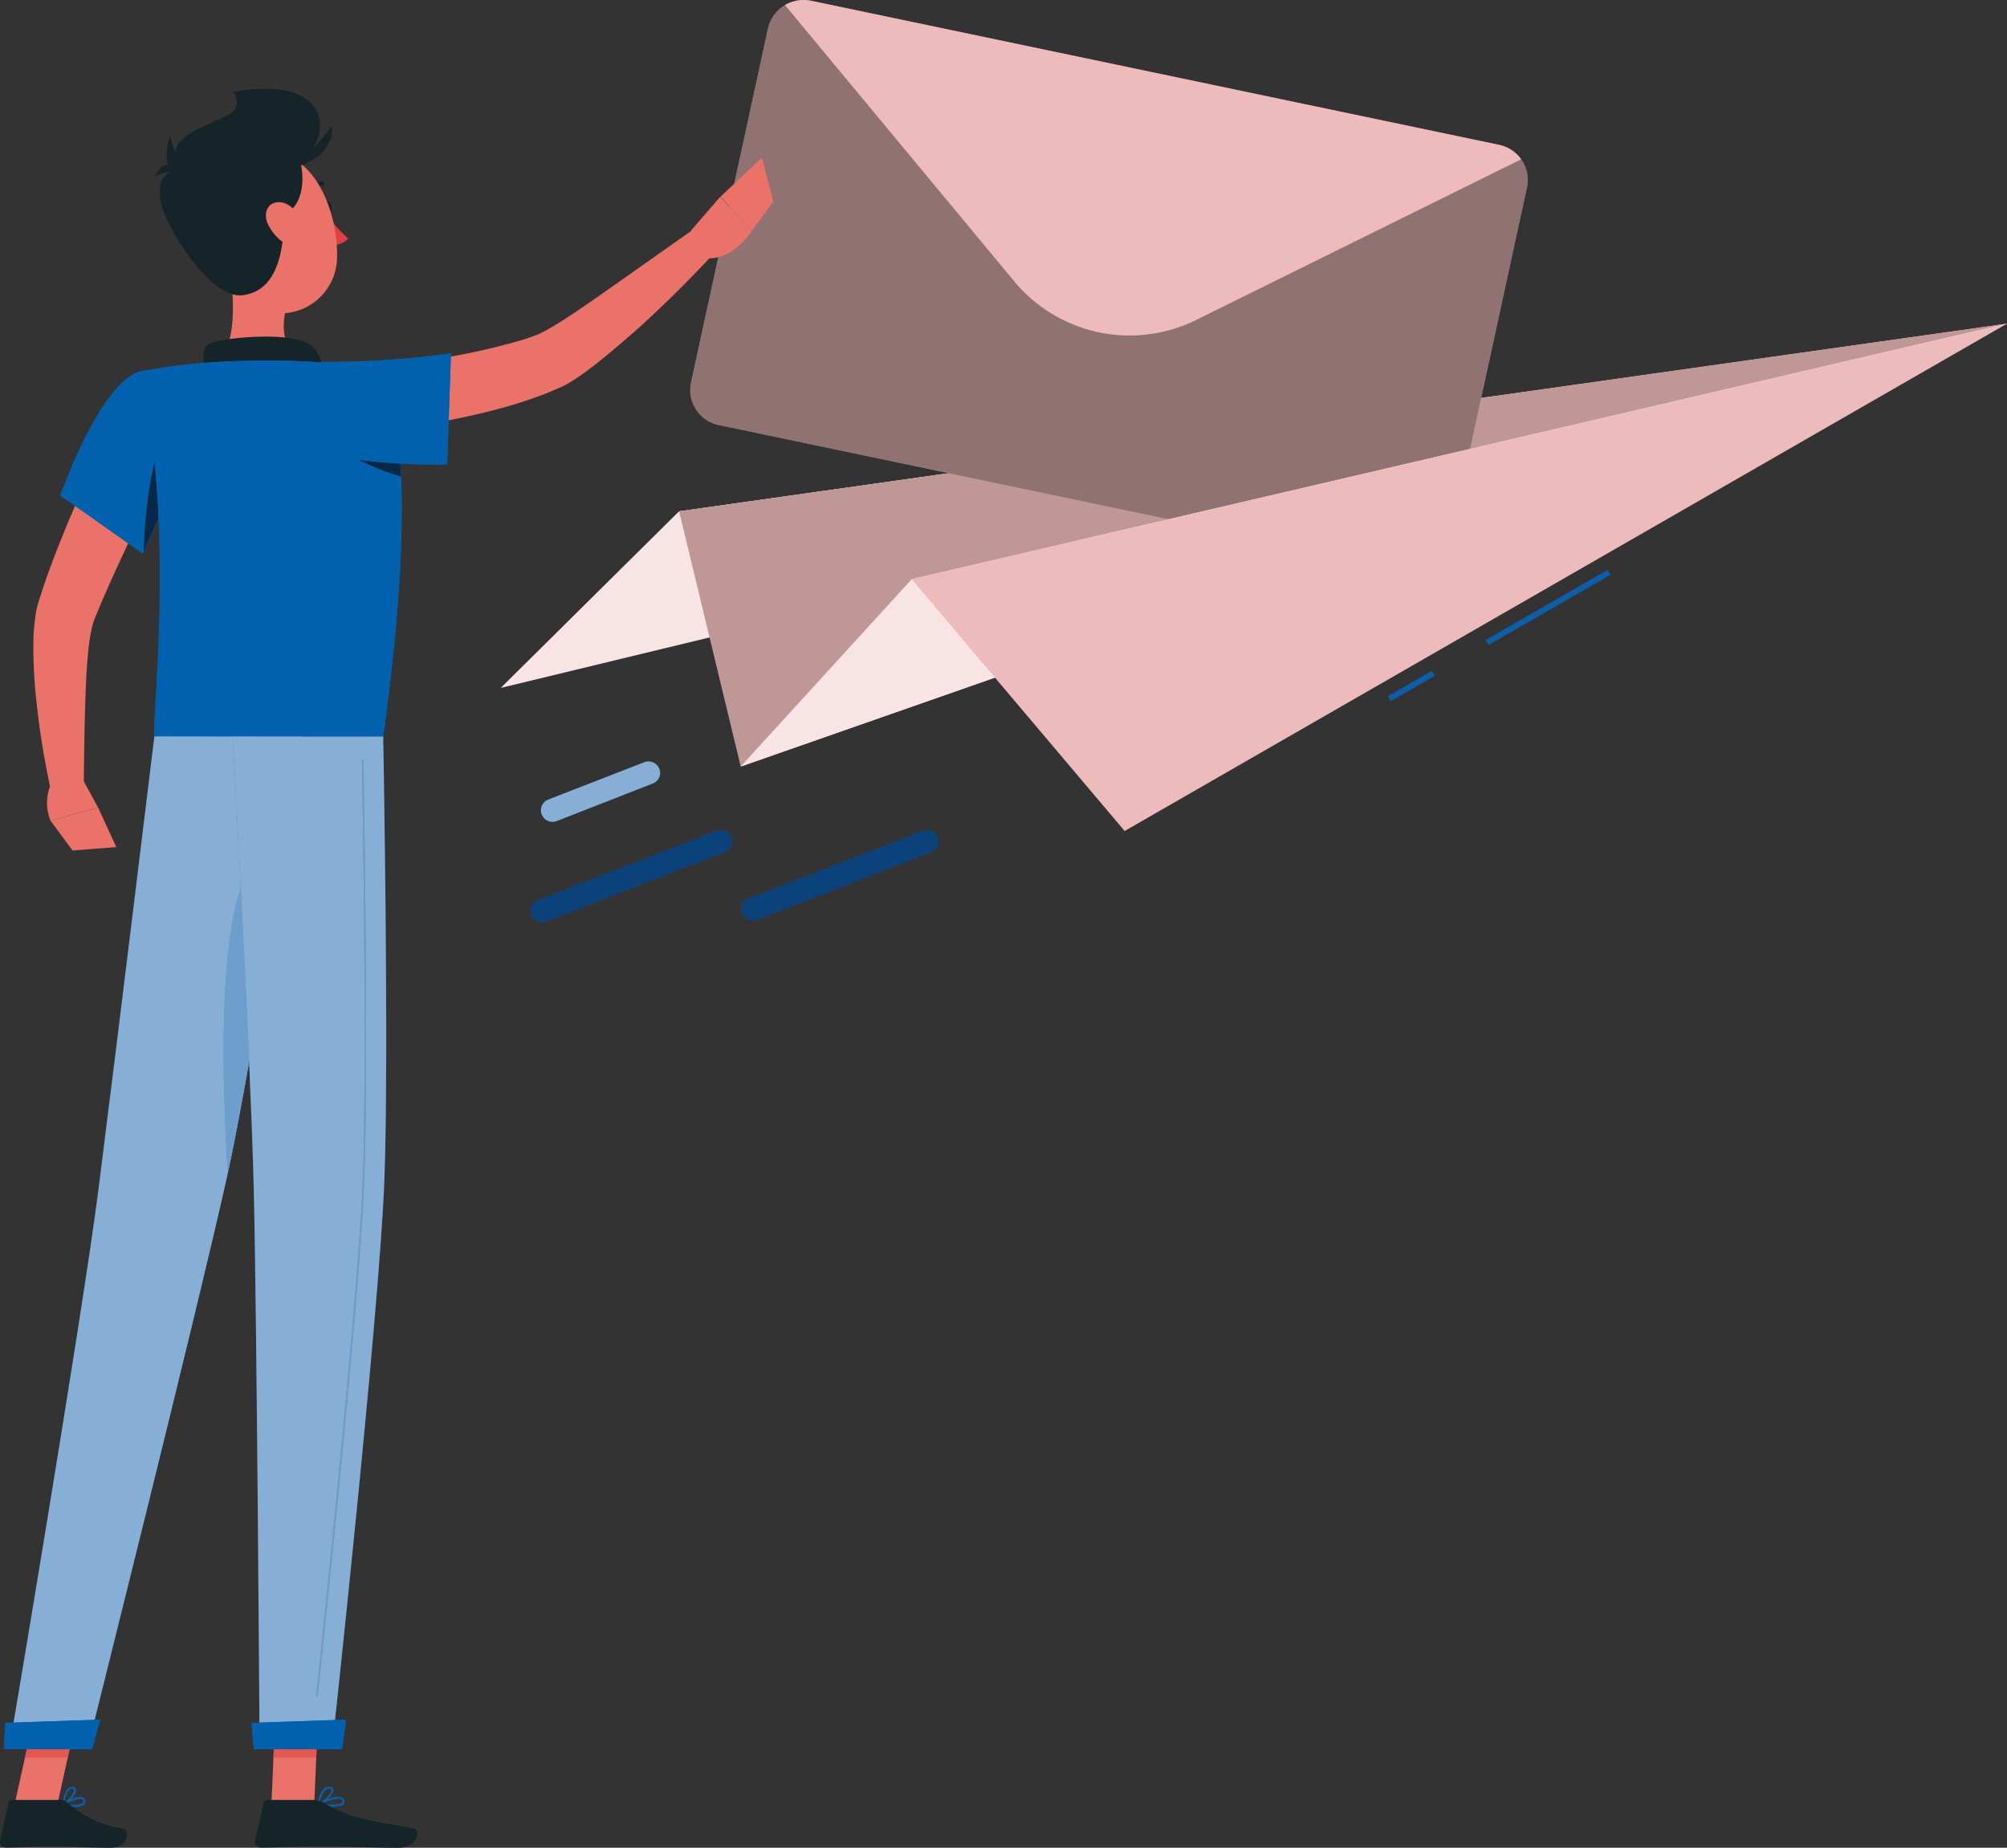 <svg id="ILL_Partagez_Tuto_Etape_3" data-name="ILL Partagez Tuto Etape 3" xmlns="http://www.w3.org/2000/svg" xmlns:xlink="http://www.w3.org/1999/xlink" width="213.068" height="196.162" viewBox="0 0 213.068 196.162">
  <rect x="0" y="0" width="213.068" height="196.162" fill="#333333" stroke="none"/>
  <defs>
    <clipPath id="clip-path">
      <rect id="Rectangle_3678" data-name="Rectangle 3678" width="213.068" height="196.162" fill="none"/>
    </clipPath>
    <clipPath id="clip-path-3">
      <rect id="Rectangle_3661" data-name="Rectangle 3661" width="159.886" height="38.653" fill="none"/>
    </clipPath>
    <clipPath id="clip-path-5">
      <rect id="Rectangle_3663" data-name="Rectangle 3663" width="140.971" height="47.011" fill="none"/>
    </clipPath>
    <clipPath id="clip-path-6">
      <rect id="Rectangle_3664" data-name="Rectangle 3664" width="88.924" height="60.497" fill="none"/>
    </clipPath>
    <clipPath id="clip-path-7">
      <rect id="Rectangle_3665" data-name="Rectangle 3665" width="134.428" height="47.011" fill="none"/>
    </clipPath>
    <clipPath id="clip-path-8">
      <rect id="Rectangle_3668" data-name="Rectangle 3668" width="21.407" height="9.781" fill="none"/>
    </clipPath>
    <clipPath id="clip-path-9">
      <rect id="Rectangle_3669" data-name="Rectangle 3669" width="12.656" height="6.412" fill="none"/>
    </clipPath>
    <clipPath id="clip-path-10">
      <rect id="Rectangle_3670" data-name="Rectangle 3670" width="20.952" height="9.629" fill="none"/>
    </clipPath>
    <clipPath id="clip-path-11">
      <rect id="Rectangle_3671" data-name="Rectangle 3671" width="3.883" height="12.411" fill="none"/>
    </clipPath>
    <clipPath id="clip-path-12">
      <rect id="Rectangle_3672" data-name="Rectangle 3672" width="6.765" height="4.497" fill="none"/>
    </clipPath>
    <clipPath id="clip-path-13">
      <rect id="Rectangle_3673" data-name="Rectangle 3673" width="31.08" height="107.404" fill="none"/>
    </clipPath>
    <clipPath id="clip-path-14">
      <rect id="Rectangle_3674" data-name="Rectangle 3674" width="6.404" height="34.235" fill="none"/>
    </clipPath>
    <clipPath id="clip-path-15">
      <rect id="Rectangle_3675" data-name="Rectangle 3675" width="16.303" height="107.38" fill="none"/>
    </clipPath>
    <clipPath id="clip-path-16">
      <rect id="Rectangle_3676" data-name="Rectangle 3676" width="5.291" height="99.465" fill="none"/>
    </clipPath>
  </defs>
  <g id="Groupe_2323" data-name="Groupe 2323" transform="translate(0 0)" clip-path="url(#clip-path)">
    <path id="Tracé_3011" data-name="Tracé 3011" d="M0,69.357,18.916,50.622,159.887,30.7Z" transform="translate(53.181 3.663)" fill="#edbbbc"/>
    <g id="Groupe_2284" data-name="Groupe 2284">
      <g id="Groupe_2283" data-name="Groupe 2283" clip-path="url(#clip-path)">
        <g id="Groupe_2282" data-name="Groupe 2282" transform="translate(53.182 42.076)" opacity="0.6" style="mix-blend-mode: normal;isolation: isolate">
          <g id="Groupe_2281" data-name="Groupe 2281">
            <g id="Groupe_2280" data-name="Groupe 2280" clip-path="url(#clip-path-3)">
              <path id="Tracé_3012" data-name="Tracé 3012" d="M159.886,30.7,18.916,50.623,0,69.358Z" transform="translate(0 -38.413)" fill="#fff"/>
            </g>
          </g>
        </g>
      </g>
    </g>
    <path id="Tracé_3013" data-name="Tracé 3013" d="M6.543,77.714,0,50.621,140.971,30.7Z" transform="translate(72.097 3.663)" fill="#edbbbc"/>
    <g id="Groupe_2322" data-name="Groupe 2322">
      <g id="Groupe_2321" data-name="Groupe 2321" clip-path="url(#clip-path)">
        <g id="Groupe_2287" data-name="Groupe 2287" transform="translate(72.097 34.367)" opacity="0.2" style="mix-blend-mode: normal;isolation: isolate">
          <g id="Groupe_2286" data-name="Groupe 2286" transform="translate(0)">
            <g id="Groupe_2285" data-name="Groupe 2285" clip-path="url(#clip-path-5)">
              <path id="Tracé_3014" data-name="Tracé 3014" d="M140.971,30.7,0,50.623,6.543,77.715Z" transform="translate(0 -30.704)" fill="#040506"/>
            </g>
          </g>
        </g>
        <path id="Tracé_3015" data-name="Tracé 3015" d="M52.877,3,44.7,40.629a3.8,3.8,0,0,0,2.969,4.5l73.018,15.294a3.873,3.873,0,0,0,4.582-2.914l8.187-37.628a3.8,3.8,0,0,0-2.974-4.5L57.46.088a3.872,3.872,0,0,0-4.582,2.919Z" transform="translate(28.656 0.001)" fill="#edbbbc"/>
        <g id="Groupe_2290" data-name="Groupe 2290" transform="translate(73.267 0.007)" opacity="0.4" style="mix-blend-mode: normal;isolation: isolate">
          <g id="Groupe_2289" data-name="Groupe 2289">
            <g id="Groupe_2288" data-name="Groupe 2288" clip-path="url(#clip-path-6)">
              <path id="Tracé_3016" data-name="Tracé 3016" d="M52.877,3,44.7,40.629a3.8,3.8,0,0,0,2.969,4.5l73.018,15.294a3.873,3.873,0,0,0,4.582-2.914l8.187-37.628a3.8,3.8,0,0,0-2.974-4.5L57.46.088a3.872,3.872,0,0,0-4.582,2.919Z" transform="translate(-44.611 -0.006)" fill="#040506"/>
            </g>
          </g>
        </g>
        <path id="Tracé_3017" data-name="Tracé 3017" d="M45.226.538,69.62,29.931a15.925,15.925,0,0,0,19.262,4.035l34.5-17.054a3.856,3.856,0,0,0-2.356-1.536L48.009.083a3.921,3.921,0,0,0-2.783.456" transform="translate(38.107 0)" fill="#edbbbc"/>
        <path id="Tracé_3018" data-name="Tracé 3018" d="M134.428,30.7,18.155,57.827,0,77.715Z" transform="translate(78.64 3.663)" fill="#edbbbc"/>
        <g id="Groupe_2293" data-name="Groupe 2293" transform="translate(78.64 34.367)" opacity="0.6" style="mix-blend-mode: normal;isolation: isolate">
          <g id="Groupe_2292" data-name="Groupe 2292">
            <g id="Groupe_2291" data-name="Groupe 2291" clip-path="url(#clip-path-7)">
              <path id="Tracé_3019" data-name="Tracé 3019" d="M134.428,30.7,18.155,57.827,0,77.715Z" transform="translate(0 -30.704)" fill="#fff"/>
            </g>
          </g>
        </g>
        <path id="Tracé_3078" data-name="Tracé 3078" d="M.121.005.731,0,.61,14.925,0,14.93Z" transform="translate(158.083 68.578) rotate(-120.348)" fill="#0e5da9"/>
        <path id="Tracé_3079" data-name="Tracé 3079" d="M.044.005.654,0,.61,5.367,0,5.372Z" transform="translate(147.679 74.466) rotate(-120.348)" fill="#0e5da9"/>
        <path id="Tracé_3020" data-name="Tracé 3020" d="M116.273,30.7,0,57.827,22.6,84.56Z" transform="translate(96.795 3.663)" fill="#edbbbc"/>
        <path id="Tracé_3021" data-name="Tracé 3021" d="M119.923,88.517a1.25,1.25,0,0,0,.457-.085l18.935-7.356A1.207,1.207,0,0,0,140,79.5a1.246,1.246,0,0,0-1.594-.678l-18.941,7.356a1.207,1.207,0,0,0-.7,1.575A1.237,1.237,0,0,0,119.923,88.517Z" transform="translate(-62.376 9.394)" fill="#0e5da9"/>
        <g id="Groupe_2296" data-name="Groupe 2296" transform="translate(56.307 88.129)" opacity="0.3" style="mix-blend-mode: normal;isolation: isolate">
          <g id="Groupe_2295" data-name="Groupe 2295">
            <g id="Groupe_2294" data-name="Groupe 2294" clip-path="url(#clip-path-8)">
              <path id="Tracé_3022" data-name="Tracé 3022" d="M119.923,88.517a1.25,1.25,0,0,0,.457-.085l18.935-7.356A1.207,1.207,0,0,0,140,79.5a1.246,1.246,0,0,0-1.594-.678l-18.941,7.356a1.207,1.207,0,0,0-.7,1.575A1.237,1.237,0,0,0,119.923,88.517Z" transform="translate(-118.683 -78.735)" fill="#040506"/>
            </g>
          </g>
        </g>
        <path id="Tracé_3023" data-name="Tracé 3023" d="M126.62,78.635a1.226,1.226,0,0,0,.452-.091l10.172-3.976a1.205,1.205,0,0,0,.706-1.57,1.243,1.243,0,0,0-1.6-.693l-.015.006-10.172,3.957a1.207,1.207,0,0,0-.7,1.573,1.237,1.237,0,0,0,1.156.795" transform="translate(-67.954 8.617)" fill="#0e5da9"/>
        <g id="Groupe_2299" data-name="Groupe 2299" transform="translate(57.424 80.841)" opacity="0.5" style="mix-blend-mode: normal;isolation: isolate">
          <g id="Groupe_2298" data-name="Groupe 2298">
            <g id="Groupe_2297" data-name="Groupe 2297" clip-path="url(#clip-path-9)">
              <path id="Tracé_3024" data-name="Tracé 3024" d="M126.62,78.635a1.226,1.226,0,0,0,.452-.091l10.172-3.976a1.205,1.205,0,0,0,.706-1.57,1.243,1.243,0,0,0-1.6-.693l-.015.006-10.172,3.957a1.207,1.207,0,0,0-.7,1.573,1.237,1.237,0,0,0,1.156.795" transform="translate(-125.378 -72.224)" fill="#fff"/>
            </g>
          </g>
        </g>
        <path id="Tracé_3025" data-name="Tracé 3025" d="M100.694,88.359a1.329,1.329,0,0,0,.452-.085l18.471-7.2a1.207,1.207,0,0,0,.706-1.57,1.245,1.245,0,0,0-1.6-.693l-.015.006-18.471,7.174a1.207,1.207,0,0,0-.7,1.575,1.237,1.237,0,0,0,1.153.768Z" transform="translate(-20.762 9.393)" fill="#0e5da9"/>
        <g id="Groupe_2302" data-name="Groupe 2302" transform="translate(78.693 88.123)" opacity="0.3" style="mix-blend-mode: normal;isolation: isolate">
          <g id="Groupe_2301" data-name="Groupe 2301">
            <g id="Groupe_2300" data-name="Groupe 2300" clip-path="url(#clip-path-10)">
              <path id="Tracé_3026" data-name="Tracé 3026" d="M100.694,88.359a1.329,1.329,0,0,0,.452-.085l18.471-7.2a1.207,1.207,0,0,0,.706-1.57,1.245,1.245,0,0,0-1.6-.693l-.015.006-18.471,7.174a1.207,1.207,0,0,0-.7,1.575,1.237,1.237,0,0,0,1.153.768Z" transform="translate(-99.455 -78.73)" fill="#040506"/>
            </g>
          </g>
        </g>
        <path id="Tracé_3027" data-name="Tracé 3027" d="M179.492,38.436c-1.639,3.137-3.141,6.282-4.57,9.5S172.164,54.41,171,57.827l-.42,1.293c-.074.231-.18.607-.242.874a8.274,8.274,0,0,0-.148.825,21.193,21.193,0,0,0-.217,2.956,51.981,51.981,0,0,0,.26,5.461,85.877,85.877,0,0,0,1.682,10.451l3.4-.369c.043-3.417.074-6.87.2-10.239.056-1.674.155-3.356.328-4.934a18.021,18.021,0,0,1,.371-2.2c.031-.17.08-.3.117-.437s.074-.188.136-.37l.47-1.147c1.292-3.071,2.746-6.166,4.23-9.249l4.489-9.25Z" transform="translate(-166.43 4.586)" fill="#eb7269"/>
        <path id="Tracé_3028" data-name="Tracé 3028" d="M181.549,74l1.583,2.907L178.074,78.3a5.09,5.09,0,0,1,.185-4.181Z" transform="translate(-172.717 8.829)" fill="#eb7269"/>
        <path id="Tracé_3029" data-name="Tracé 3029" d="M182.991,80.79l-4.65.364L176,77.986l5.058-1.383Z" transform="translate(-170.641 9.139)" fill="#eb7269"/>
        <path id="Tracé_3030" data-name="Tracé 3030" d="M155.968,19.775c.068.358.322.607.557.559s.365-.37.291-.722-.322-.608-.557-.559-.371.37-.291.722" transform="translate(-121.616 2.272)" fill="#142429"/>
        <path id="Tracé_3031" data-name="Tracé 3031" d="M154.4,20.239a13.014,13.014,0,0,0,2.344,2.676,2.147,2.147,0,0,1-1.651.656Z" transform="translate(-119.764 2.415)" fill="#e33f43"/>
        <path id="Tracé_3032" data-name="Tracé 3032" d="M156.869,18.3a.226.226,0,0,0,.155-.067,1.736,1.736,0,0,1,1.44-.57.212.212,0,0,0,.074-.413,2.122,2.122,0,0,0-1.856.7.209.209,0,0,0,0,.3.229.229,0,0,0,.186.055" transform="translate(-124.236 2.056)" fill="#142429"/>
        <path id="Tracé_3033" data-name="Tracé 3033" d="M157.728,24.127c.649,3.265,1.3,9.238-1.026,11.416,0,0,.909,3.308,7.087,3.308,6.8,0,3.24-3.308,3.24-3.308-3.71-.867-3.6-3.568-2.962-6.1Z" transform="translate(-133.604 2.878)" fill="#eb7269"/>
        <path id="Tracé_3034" data-name="Tracé 3034" d="M157.344,36.67c-.488-1.6-1.026-3.423.087-4,1.236-.607,7.958-1.275,10.278-.092s1.657,4.431,1.657,4.431Z" transform="translate(-135.18 3.809)" fill="#142429"/>
        <path id="Tracé_3035" data-name="Tracé 3035" d="M180.138,171.489a1.472,1.472,0,0,0,1.088-.291.424.424,0,0,0,0-.5.511.511,0,0,0-.34-.25c-.667-.145-1.917.693-1.972.729a.12.12,0,0,0-.043.11.1.1,0,0,0,.08.078,5.874,5.874,0,0,0,1.187.128m.569-.85h.13a.287.287,0,0,1,.2.145c.1.17.038.243,0,.268-.192.254-1.119.254-1.8.146a3.606,3.606,0,0,1,1.471-.546Z" transform="translate(-172.235 20.333)" fill="#0e5da9"/>
        <path id="Tracé_3036" data-name="Tracé 3036" d="M179.826,171.493h.049c.47-.255,1.379-1.214,1.286-1.724a.352.352,0,0,0-.347-.28.628.628,0,0,0-.457.134c-.526.424-.618,1.711-.618,1.765a.094.094,0,0,0,.049.1.1.1,0,0,0,.038.007m.915-1.821h.025c.141,0,.154.085.161.11.055.3-.526,1.031-.99,1.377a2.527,2.527,0,0,1,.531-1.4.4.4,0,0,1,.3-.078Z" transform="translate(-173.084 20.221)" fill="#0e5da9"/>
        <path id="Tracé_3037" data-name="Tracé 3037" d="M156.216,171.49c.581,0,1.144-.079,1.335-.334a.394.394,0,0,0,0-.461.546.546,0,0,0-.347-.25c-.748-.2-2.344.686-2.412.723a.109.109,0,0,0-.049.109.1.1,0,0,0,.087.085,7.67,7.67,0,0,0,1.386.128m.723-.862a.693.693,0,0,1,.2,0,.316.316,0,0,1,.21.146c.081.133.05.195,0,.231-.2.28-1.354.3-2.207.182a4.93,4.93,0,0,1,1.793-.546Z" transform="translate(-121.036 20.332)" fill="#0e5da9"/>
        <path id="Tracé_3038" data-name="Tracé 3038" d="M155.91,171.493h.043c.551-.237,1.633-1.214,1.552-1.706,0-.121-.1-.268-.4-.3a.765.765,0,0,0-.618.182,2.941,2.941,0,0,0-.7,1.717.1.1,0,0,0,.043.1.1.1,0,0,0,.086.007m1.107-1.821h.068c.192,0,.2.1.21.121.049.3-.692,1.062-1.236,1.39a2.4,2.4,0,0,1,.618-1.371.541.541,0,0,1,.315-.128Z" transform="translate(-122.103 20.22)" fill="#0e5da9"/>
        <path id="Tracé_3039" data-name="Tracé 3039" d="M157.183,172.281h4.545l.452-10.323h-4.545Z" transform="translate(-128.372 19.323)" fill="#eb7269"/>
        <path id="Tracé_3040" data-name="Tracé 3040" d="M179.5,172.281h4.545l2.282-10.323h-4.539Z" transform="translate(-177.96 19.323)" fill="#eb7269"/>
        <path id="Tracé_3041" data-name="Tracé 3041" d="M181.4,170.72h-5.1a.4.4,0,0,0-.39.31l-.9,3.962a.656.656,0,0,0,.518.776.67.67,0,0,0,.149.013c1.781-.03,2.647-.133,4.891-.133,1.38,0,4.224.146,6.135.146s2.152-1.821,1.373-2.021A11.351,11.351,0,0,1,182.138,171a1.116,1.116,0,0,0-.742-.279" transform="translate(-174.994 20.368)" fill="#142429"/>
        <path id="Tracé_3042" data-name="Tracé 3042" d="M154.224,170.72h-4.947a.4.4,0,0,0-.389.31l-.9,3.962a.651.651,0,0,0,.5.775.7.7,0,0,0,.152.015c1.787-.03,4.373-.133,6.623-.133,2.629,0,4.9.146,7.99.146,1.854,0,2.38-1.821,1.6-2.021-3.556-.764-6.456-.843-9.529-2.7a2.1,2.1,0,0,0-1.107-.351" transform="translate(-120.899 20.368)" fill="#142429"/>
        <path id="Tracé_3043" data-name="Tracé 3043" d="M120.938,43.645A106.364,106.364,0,0,0,132.26,42.17c1.856-.351,3.748-.745,5.627-1.244a45.892,45.892,0,0,0,5.665-1.821c.476-.194.958-.406,1.435-.607a12.655,12.655,0,0,0,1.545-.886c.891-.576,1.657-1.178,2.418-1.772,1.516-1.213,2.92-2.428,4.329-3.671,2.764-2.513,5.386-5.111,7.915-7.842l-2.275-2.494-8.973,6.33c-1.478,1.044-2.974,2.07-4.445,3.034-.73.48-1.478.929-2.165,1.311a7.439,7.439,0,0,1-.891.425c-.365.14-.736.279-1.126.413A67.9,67.9,0,0,1,131.1,35.592c-3.531.546-7.18,1-10.7,1.359Z" transform="translate(-85.43 2.605)" fill="#eb7269"/>
        <path id="Tracé_3044" data-name="Tracé 3044" d="M177.065,35.24C172.8,36.2,168.5,48.417,168.5,48.417l8.763,6.172s2.473-5.693,4.859-10.669c2.5-5.214-.7-9.656-5.058-8.679" transform="translate(-162.099 4.188)" fill="#0e5da9"/>
        <path id="Tracé_3045" data-name="Tracé 3045" d="M177.065,35.24C172.8,36.2,168.5,48.417,168.5,48.417l8.763,6.172s2.473-5.693,4.859-10.669c2.5-5.214-.7-9.656-5.058-8.679" transform="translate(-162.099 4.188)" fill="#0062ae"/>
        <path id="Tracé_3046" data-name="Tracé 3046" d="M172.173,41.19l1.738,3.818c-1.8,3.811-3.445,7.586-3.883,8.593.062-4.509.933-10.105,2.145-12.411" transform="translate(-154.753 4.914)" fill="#0e5da9"/>
        <g id="Groupe_2305" data-name="Groupe 2305" transform="translate(15.275 46.104)" opacity="0.6" style="mix-blend-mode: normal;isolation: isolate">
          <g id="Groupe_2304" data-name="Groupe 2304">
            <g id="Groupe_2303" data-name="Groupe 2303" clip-path="url(#clip-path-11)">
              <path id="Tracé_3047" data-name="Tracé 3047" d="M172.173,41.19l1.738,3.818c-1.8,3.811-3.445,7.586-3.883,8.593.062-4.509.933-10.105,2.145-12.411" transform="translate(-170.028 -41.19)" fill="#040506"/>
            </g>
          </g>
        </g>
        <path id="Tracé_3048" data-name="Tracé 3048" d="M174.881,35.58s4.836,5.359.273,38.539h-24.3c-.173-3.642,2.17-21.521-1.422-38.769a64.444,64.444,0,0,1,8.131-1.007,91.332,91.332,0,0,1,10.327,0,46.156,46.156,0,0,1,6.988,1.238" transform="translate(-134.468 4.08)" fill="#0e5da9"/>
        <path id="Tracé_3049" data-name="Tracé 3049" d="M174.881,35.58s4.836,5.359.273,38.539h-24.3c-.173-3.642,2.17-21.521-1.422-38.769a64.444,64.444,0,0,1,8.131-1.007,91.332,91.332,0,0,1,10.327,0,46.156,46.156,0,0,1,6.988,1.238" transform="translate(-134.468 4.08)" fill="#0062ae"/>
        <path id="Tracé_3050" data-name="Tracé 3050" d="M155.894,41.19c.161,1.256.284,2.743.365,4.5a25.655,25.655,0,0,1-6.765-3.12Z" transform="translate(-113.683 4.914)" fill="#0e5da9"/>
        <g id="Groupe_2308" data-name="Groupe 2308" transform="translate(35.811 46.104)" opacity="0.6" style="mix-blend-mode: normal;isolation: isolate">
          <g id="Groupe_2307" data-name="Groupe 2307">
            <g id="Groupe_2306" data-name="Groupe 2306" clip-path="url(#clip-path-12)">
              <path id="Tracé_3051" data-name="Tracé 3051" d="M155.894,41.19c.161,1.256.284,2.743.365,4.5a25.655,25.655,0,0,1-6.765-3.12Z" transform="translate(-149.494 -41.19)" fill="#040506"/>
            </g>
          </g>
        </g>
        <path id="Tracé_3052" data-name="Tracé 3052" d="M147.173,42.774c3.253,2.828,15.67,2.543,15.67,2.543l.408-11.8a93.354,93.354,0,0,1-12.659.9c-6.919-.14-6.968,5.237-3.419,8.357" transform="translate(-115.375 3.999)" fill="#0e5da9"/>
        <path id="Tracé_3053" data-name="Tracé 3053" d="M147.173,42.774c3.253,2.828,15.67,2.543,15.67,2.543l.408-11.8a93.354,93.354,0,0,1-12.659.9c-6.919-.14-6.968,5.237-3.419,8.357" transform="translate(-115.375 3.999)" fill="#0062ae"/>
        <path id="Tracé_3054" data-name="Tracé 3054" d="M116.858,22.236l3.092-3.575,3.334,3.642s-2.054,3.386-5.312,2.852Z" transform="translate(-43.487 2.226)" fill="#eb7269"/>
        <path id="Tracé_3055" data-name="Tracé 3055" d="M119.25,14.936l1.2,4.668-2.27,3.119-3.334-3.618Z" transform="translate(-38.359 1.782)" fill="#eb7269"/>
        <path id="Tracé_3056" data-name="Tracé 3056" d="M161.963,161.963l-.235,5.317h-4.545l.235-5.317Z" transform="translate(-128.155 19.323)" fill="#e35951"/>
        <path id="Tracé_3057" data-name="Tracé 3057" d="M180.67,161.963h4.545l-1.175,5.317H179.5Z" transform="translate(-176.853 19.323)" fill="#e35951"/>
        <path id="Tracé_3058" data-name="Tracé 3058" d="M166.7,16.635c4.075-1.821,5.361-9.91-6.363-7.89,0,0,1.768,1.918-1.819,3.132s-.587,8.709,8.182,4.758" transform="translate(-135.624 1.005)" fill="#142429"/>
        <path id="Tracé_3059" data-name="Tracé 3059" d="M155.677,22c1.169,4.249,1.626,6.833,4.329,8.612a6,6,0,0,0,9.232-4.928c.143-4.072-1.794-10.378-6.462-11.24a6.143,6.143,0,0,0-7.215,4.759,5.922,5.922,0,0,0,.115,2.8" transform="translate(-133.457 1.71)" fill="#eb7269"/>
        <path id="Tracé_3060" data-name="Tracé 3060" d="M168.253,10.681c-2.777,1.518-6.536,2.428-6.184,4.588.464,2.64-2.269.989-1.633,4.916.415,2.568,5.238,10.348,8.657,9.972,5.108-.608,4.459-8.23,4.477-12.247.013-2.373.124-10.22-5.318-7.228" transform="translate(-143.38 1.194)" fill="#142429"/>
        <path id="Tracé_3061" data-name="Tracé 3061" d="M162.627,13.651c1.236.285,2.875,7.283-1.917,7.926-5.51.734,1.917-7.926,1.917-7.926" transform="translate(-131.824 1.629)" fill="#142429"/>
        <path id="Tracé_3062" data-name="Tracé 3062" d="M155.927,16.333c1.515.133,4.947-1.657,4.526-4.352,0-.018-2.17,3.15-4.526,4.352" transform="translate(-125.249 1.429)" fill="#142429"/>
        <path id="Tracé_3063" data-name="Tracé 3063" d="M158.546,21.476a5.03,5.03,0,0,0,2.244,2.337c1.3.667,2.041-.3,1.744-1.591-.266-1.153-1.267-2.895-2.609-3.034s-1.917,1.075-1.379,2.288" transform="translate(-130.118 2.288)" fill="#eb7269"/>
        <path id="Tracé_3064" data-name="Tracé 3064" d="M171.8,17.319a6,6,0,0,1-3.574-4.448s-2.04,5.565,3.574,4.448" transform="translate(-150.175 1.536)" fill="#142429"/>
        <path id="Tracé_3065" data-name="Tracé 3065" d="M169.8,16.9a3.187,3.187,0,0,1,2.956-.285s-1.9-2.421-2.956.285" transform="translate(-153.327 1.863)" fill="#142429"/>
        <path id="Tracé_3066" data-name="Tracé 3066" d="M189.792,69.866s-5.157,34.072-7.983,46.835c-3.092,13.959-14.779,60.544-14.779,60.544h-8.317s7.7-45.438,9.468-59.3c1.916-15.02,5.936-48.1,5.936-48.1Z" transform="translate(-157.728 8.332)" fill="#0e5da9"/>
        <g id="Groupe_2311" data-name="Groupe 2311" transform="translate(0.984 78.173)" opacity="0.5" style="mix-blend-mode: normal;isolation: isolate">
          <g id="Groupe_2310" data-name="Groupe 2310">
            <g id="Groupe_2309" data-name="Groupe 2309" clip-path="url(#clip-path-13)">
              <path id="Tracé_3067" data-name="Tracé 3067" d="M189.792,69.866s-5.157,34.072-7.983,46.835c-3.092,13.959-14.779,60.544-14.779,60.544h-8.317s7.7-45.438,9.468-59.3c1.916-15.02,5.936-48.1,5.936-48.1Z" transform="translate(-158.712 -69.841)" fill="#fff"/>
            </g>
          </g>
        </g>
        <path id="Tracé_3068" data-name="Tracé 3068" d="M187.726,163.107c.038,0-.86,3.137-.86,3.137H177.5l.173-2.8Z" transform="translate(-177.095 19.46)" fill="#0e5da9"/>
        <path id="Tracé_3069" data-name="Tracé 3069" d="M187.726,163.107c.038,0-.86,3.137-.86,3.137H177.5l.173-2.8Z" transform="translate(-177.095 19.46)" fill="#0062ae"/>
        <path id="Tracé_3070" data-name="Tracé 3070" d="M165.454,80.712c-5.96,1.147-5.329,22.965-4.613,34.187,1.72-7.933,4.237-23.2,5.955-34.029a2.071,2.071,0,0,0-1.342-.158" transform="translate(-136.65 9.624)" fill="#0e5da9"/>
        <g id="Groupe_2314" data-name="Groupe 2314" transform="translate(23.743 90.288)" opacity="0.4" style="mix-blend-mode: normal;isolation: isolate">
          <g id="Groupe_2313" data-name="Groupe 2313">
            <g id="Groupe_2312" data-name="Groupe 2312" clip-path="url(#clip-path-14)">
              <path id="Tracé_3071" data-name="Tracé 3071" d="M165.454,80.712c-5.96,1.147-5.329,22.965-4.613,34.187,1.72-7.933,4.237-23.2,5.955-34.029a2.071,2.071,0,0,0-1.342-.158" transform="translate(-160.393 -80.664)" fill="#fff"/>
            </g>
          </g>
        </g>
        <path id="Tracé_3072" data-name="Tracé 3072" d="M166.858,69.863s.619,33.332.131,46.933c-.514,14.14-5.565,60.447-5.565,60.447h-7.692s-.285-45.481-.618-59.367c-.378-15.143-2.239-48.013-2.239-48.013Z" transform="translate(-126.175 8.335)" fill="#0e5da9"/>
        <g id="Groupe_2317" data-name="Groupe 2317" transform="translate(24.699 78.197)" opacity="0.5" style="mix-blend-mode: normal;isolation: isolate">
          <g id="Groupe_2316" data-name="Groupe 2316">
            <g id="Groupe_2315" data-name="Groupe 2315" clip-path="url(#clip-path-15)">
              <path id="Tracé_3073" data-name="Tracé 3073" d="M166.858,69.863s.619,33.332.131,46.933c-.514,14.14-5.565,60.447-5.565,60.447h-7.692s-.285-45.481-.618-59.367c-.378-15.143-2.239-48.013-2.239-48.013Z" transform="translate(-150.873 -69.862)" fill="#fff"/>
            </g>
          </g>
        </g>
        <path id="Tracé_3074" data-name="Tracé 3074" d="M152.829,171.551a.074.074,0,0,0,.074-.067c1.361-12.817,4.557-43.83,4.947-54.955.414-11.355.036-36.833-.087-44.372a.073.073,0,0,0-.074-.073.081.081,0,0,0-.081.073c.124,7.539.5,33.016.087,44.365-.4,11.125-3.6,42.125-4.946,54.943a.084.084,0,0,0,.074.085Z" transform="translate(-119.176 8.6)" fill="#0e5da9"/>
        <g id="Groupe_2320" data-name="Groupe 2320" transform="translate(33.573 80.686)" opacity="0.4" style="mix-blend-mode: normal;isolation: isolate">
          <g id="Groupe_2319" data-name="Groupe 2319">
            <g id="Groupe_2318" data-name="Groupe 2318" clip-path="url(#clip-path-16)">
              <path id="Tracé_3075" data-name="Tracé 3075" d="M152.829,171.551a.074.074,0,0,0,.074-.067c1.361-12.817,4.557-43.83,4.947-54.955.414-11.355.036-36.833-.087-44.372a.073.073,0,0,0-.074-.073.081.081,0,0,0-.081.073c.124,7.539.5,33.016.087,44.365-.4,11.125-3.6,42.125-4.946,54.943a.084.084,0,0,0,.074.085Z" transform="translate(-152.748 -72.086)" fill="#fff"/>
            </g>
          </g>
        </g>
        <path id="Tracé_3076" data-name="Tracé 3076" d="M164.654,163.107c.031,0-.439,3.137-.439,3.137h-9.356l-.253-2.8Z" transform="translate(-127.909 19.46)" fill="#0e5da9"/>
        <path id="Tracé_3077" data-name="Tracé 3077" d="M164.654,163.107c.031,0-.439,3.137-.439,3.137h-9.356l-.253-2.8Z" transform="translate(-127.909 19.46)" fill="#0062ae"/>
      </g>
    </g>
  </g>
</svg>
